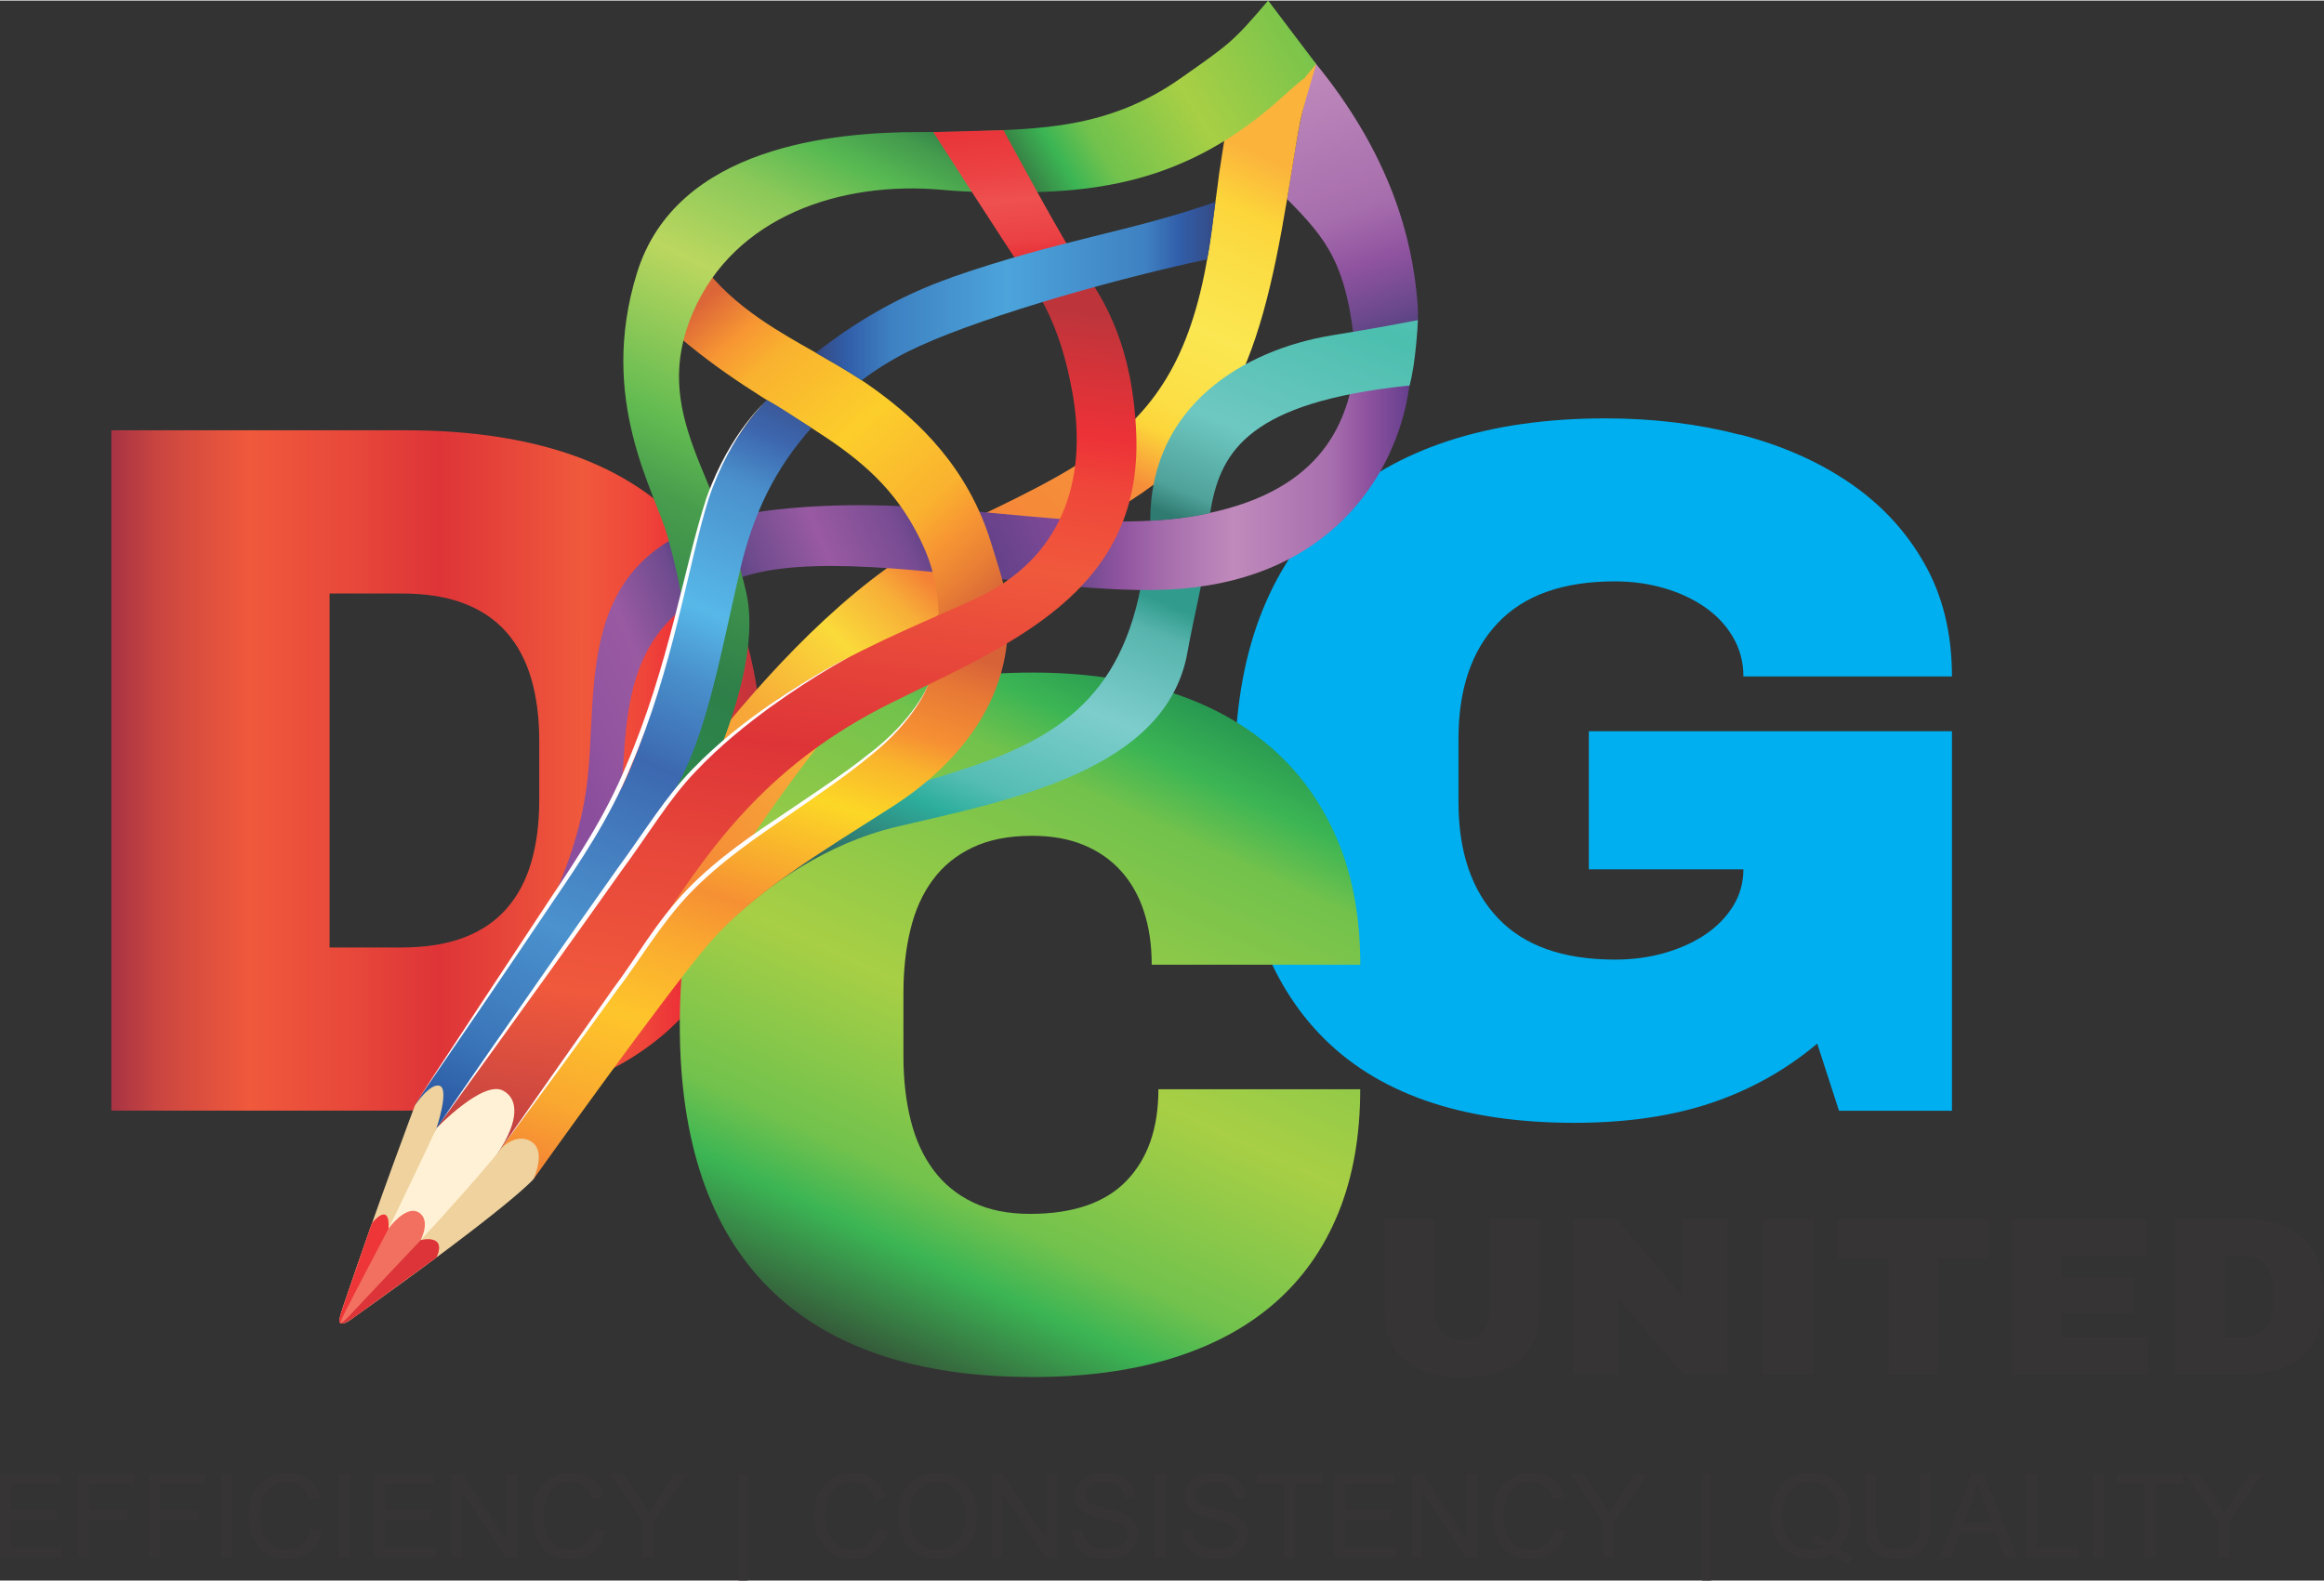 <?xml version="1.0" encoding="UTF-8"?>
<svg xmlns="http://www.w3.org/2000/svg" xmlns:xlink="http://www.w3.org/1999/xlink" xmlns:xodm="http://www.corel.com/coreldraw/odm/2003" xml:space="preserve" width="1.161in" height="0.79in" version="1.1" style="shape-rendering:geometricPrecision; text-rendering:geometricPrecision; image-rendering:optimizeQuality; fill-rule:evenodd; clip-rule:evenodd" viewBox="0 0 323.58 220.02">
 <rect x="0" y="0" width="323.58" height="220.02" fill="#333333" stroke="none"/>
 <defs>
  <style type="text/css">
   
    .fil23 {fill:#FEFEFE;fill-rule:nonzero}
    .fil24 {fill:#373435;fill-rule:nonzero}
    .fil18 {fill:#FFF1D5;fill-rule:nonzero}
    .fil20 {fill:#F27060;fill-rule:nonzero}
    .fil21 {fill:#EE3537;fill-rule:nonzero}
    .fil19 {fill:#EFD29D;fill-rule:nonzero}
    .fil22 {fill:#DC3438;fill-rule:nonzero}
    .fil0 {fill:#00AFEF;fill-rule:nonzero}
    .fil17 {fill:url(#id0)}
    .fil1 {fill:url(#id1)}
    .fil8 {fill:url(#id2)}
    .fil11 {fill:url(#id3)}
    .fil16 {fill:url(#id4)}
    .fil14 {fill:url(#id5)}
    .fil3 {fill:url(#id6)}
    .fil5 {fill:url(#id7)}
    .fil9 {fill:url(#id8)}
    .fil10 {fill:url(#id9)}
    .fil15 {fill:url(#id10)}
    .fil2 {fill:url(#id11)}
    .fil7 {fill:url(#id12)}
    .fil6 {fill:url(#id13)}
    .fil13 {fill:url(#id14)}
    .fil12 {fill:url(#id15)}
    .fil4 {fill:url(#id16)}
   
  </style>
  <linearGradient id="id0" gradientUnits="userSpaceOnUse" x1="113.6" y1="40.47" x2="169.24" y2="40.47">
   <stop offset="0" style="stop-opacity:1; stop-color:#364981"></stop>
   <stop offset="0.078" style="stop-opacity:1; stop-color:#315EA9"></stop>
   <stop offset="0.188" style="stop-opacity:1; stop-color:#3E81C2"></stop>
   <stop offset="0.478" style="stop-opacity:1; stop-color:#4CA4DB"></stop>
   <stop offset="0.824" style="stop-opacity:1; stop-color:#3F81C2"></stop>
   <stop offset="0.91" style="stop-opacity:1; stop-color:#315EA9"></stop>
   <stop offset="1" style="stop-opacity:1; stop-color:#354B86"></stop>
  </linearGradient>
  <linearGradient id="id1" gradientUnits="userSpaceOnUse" x1="15.5" y1="107.21" x2="106.21" y2="107.21">
   <stop offset="0" style="stop-opacity:1; stop-color:#A73344"></stop>
   <stop offset="0.075" style="stop-opacity:1; stop-color:#CB4640"></stop>
   <stop offset="0.212" style="stop-opacity:1; stop-color:#F0593C"></stop>
   <stop offset="0.376" style="stop-opacity:1; stop-color:#E7473A"></stop>
   <stop offset="0.502" style="stop-opacity:1; stop-color:#DE3438"></stop>
   <stop offset="0.722" style="stop-opacity:1; stop-color:#F0593C"></stop>
   <stop offset="0.816" style="stop-opacity:1; stop-color:#EF463A"></stop>
   <stop offset="0.871" style="stop-opacity:1; stop-color:#ED3237"></stop>
   <stop offset="0.937" style="stop-opacity:1; stop-color:#D53339"></stop>
   <stop offset="1" style="stop-opacity:1; stop-color:#BD353B"></stop>
  </linearGradient>
  <linearGradient id="id2" gradientUnits="userSpaceOnUse" x1="144.23" y1="65.2" x2="197" y2="65.2">
   <stop offset="0" style="stop-opacity:1; stop-color:#3D3B73"></stop>
   <stop offset="0.094" style="stop-opacity:1; stop-color:#664789"></stop>
   <stop offset="0.22" style="stop-opacity:1; stop-color:#8F539F"></stop>
   <stop offset="0.345" style="stop-opacity:1; stop-color:#A76EAD"></stop>
   <stop offset="0.522" style="stop-opacity:1; stop-color:#C08ABC"></stop>
   <stop offset="0.776" style="stop-opacity:1; stop-color:#A86FAE"></stop>
   <stop offset="0.871" style="stop-opacity:1; stop-color:#8F539F"></stop>
   <stop offset="1" style="stop-opacity:1; stop-color:#613D8C"></stop>
  </linearGradient>
  <linearGradient id="id3" gradientUnits="userSpaceOnUse" x1="90.33" y1="166.97" x2="117.74" y2="85.49">
   <stop offset="0" style="stop-opacity:1; stop-color:#F58934"></stop>
   <stop offset="0.098" style="stop-opacity:1; stop-color:#F9A730"></stop>
   <stop offset="0.271" style="stop-opacity:1; stop-color:#FEC52B"></stop>
   <stop offset="0.404" style="stop-opacity:1; stop-color:#FAAB2F"></stop>
   <stop offset="0.502" style="stop-opacity:1; stop-color:#F69033"></stop>
   <stop offset="0.702" style="stop-opacity:1; stop-color:#FCD726"></stop>
   <stop offset="0.796" style="stop-opacity:1; stop-color:#F9B42C"></stop>
   <stop offset="0.851" style="stop-opacity:1; stop-color:#F69033"></stop>
   <stop offset="0.941" style="stop-opacity:1; stop-color:#E77935"></stop>
   <stop offset="1" style="stop-opacity:1; stop-color:#D86238"></stop>
  </linearGradient>
  <linearGradient id="id4" gradientUnits="userSpaceOnUse" x1="64.84" y1="157.04" x2="110.61" y2="53.63">
   <stop offset="0" style="stop-opacity:1; stop-color:#2957A2"></stop>
   <stop offset="0.098" style="stop-opacity:1; stop-color:#3A74B8"></stop>
   <stop offset="0.271" style="stop-opacity:1; stop-color:#4B92CE"></stop>
   <stop offset="0.396" style="stop-opacity:1; stop-color:#447DBF"></stop>
   <stop offset="0.502" style="stop-opacity:1; stop-color:#3C68B0"></stop>
   <stop offset="0.62" style="stop-opacity:1; stop-color:#4990CC"></stop>
   <stop offset="0.702" style="stop-opacity:1; stop-color:#57B8E8"></stop>
   <stop offset="0.863" style="stop-opacity:1; stop-color:#4A90CC"></stop>
   <stop offset="0.929" style="stop-opacity:1; stop-color:#3D67AF"></stop>
   <stop offset="0.973" style="stop-opacity:1; stop-color:#3A5898"></stop>
   <stop offset="1" style="stop-opacity:1; stop-color:#364981"></stop>
  </linearGradient>
  <linearGradient id="id5" gradientUnits="userSpaceOnUse" xlink:href="#id1" x1="100.92" y1="168.88" x2="119.18" y2="39.07">
  </linearGradient>
  <linearGradient id="id6" gradientUnits="userSpaceOnUse" x1="194.46" y1="49.93" x2="167.4" y2="-27.62">
   <stop offset="0" style="stop-opacity:1; stop-color:#3D3B73"></stop>
   <stop offset="0.071" style="stop-opacity:1; stop-color:#664789"></stop>
   <stop offset="0.169" style="stop-opacity:1; stop-color:#8F539F"></stop>
   <stop offset="0.263" style="stop-opacity:1; stop-color:#A76EAD"></stop>
   <stop offset="0.522" style="stop-opacity:1; stop-color:#C08ABC"></stop>
   <stop offset="0.776" style="stop-opacity:1; stop-color:#A86FAE"></stop>
   <stop offset="0.871" style="stop-opacity:1; stop-color:#8F539F"></stop>
   <stop offset="1" style="stop-opacity:1; stop-color:#613D8C"></stop>
  </linearGradient>
  <linearGradient id="id7" gradientUnits="userSpaceOnUse" x1="87.53" y1="127.45" x2="150.05" y2="61.35">
   <stop offset="0" style="stop-opacity:1; stop-color:#F47A36"></stop>
   <stop offset="0.365" style="stop-opacity:1; stop-color:#F7AA38"></stop>
   <stop offset="0.529" style="stop-opacity:1; stop-color:#FADA3A"></stop>
   <stop offset="0.631" style="stop-opacity:1; stop-color:#F7AE38"></stop>
   <stop offset="0.69" style="stop-opacity:1; stop-color:#F48136"></stop>
   <stop offset="1" style="stop-opacity:1; stop-color:#F6903B"></stop>
  </linearGradient>
  <linearGradient id="id8" gradientUnits="userSpaceOnUse" x1="203.32" y1="-0.23" x2="172" y2="75.4">
   <stop offset="0" style="stop-opacity:1; stop-color:#6CC8C0"></stop>
   <stop offset="0.149" style="stop-opacity:1; stop-color:#6CC8C0"></stop>
   <stop offset="0.412" style="stop-opacity:1; stop-color:#5CC4B8"></stop>
   <stop offset="0.58" style="stop-opacity:1; stop-color:#4CBFAF"></stop>
   <stop offset="0.702" style="stop-opacity:1; stop-color:#5DC3B8"></stop>
   <stop offset="0.82" style="stop-opacity:1; stop-color:#6EC8C2"></stop>
   <stop offset="0.953" style="stop-opacity:1; stop-color:#4FA29A"></stop>
   <stop offset="1" style="stop-opacity:1; stop-color:#307B71"></stop>
  </linearGradient>
  <linearGradient id="id9" gradientUnits="userSpaceOnUse" x1="99" y1="39.98" x2="137.95" y2="83.75">
   <stop offset="0" style="stop-opacity:1; stop-color:#DC6638"></stop>
   <stop offset="0.012" style="stop-opacity:1; stop-color:#DC6638"></stop>
   <stop offset="0.129" style="stop-opacity:1; stop-color:#F79633"></stop>
   <stop offset="0.224" style="stop-opacity:1; stop-color:#F9B22F"></stop>
   <stop offset="0.478" style="stop-opacity:1; stop-color:#FCCE2B"></stop>
   <stop offset="0.725" style="stop-opacity:1; stop-color:#FAB22F"></stop>
   <stop offset="0.82" style="stop-opacity:1; stop-color:#F79633"></stop>
   <stop offset="0.918" style="stop-opacity:1; stop-color:#E87E35"></stop>
   <stop offset="1" style="stop-opacity:1; stop-color:#D86538"></stop>
  </linearGradient>
  <linearGradient id="id10" gradientUnits="userSpaceOnUse" x1="141.44" y1="37.96" x2="138.33" y2="8.95">
   <stop offset="0" style="stop-opacity:1; stop-color:#BB3438"></stop>
   <stop offset="0.078" style="stop-opacity:1; stop-color:#E83338"></stop>
   <stop offset="0.153" style="stop-opacity:1; stop-color:#EB4144"></stop>
   <stop offset="0.349" style="stop-opacity:1; stop-color:#EF5050"></stop>
   <stop offset="0.49" style="stop-opacity:1; stop-color:#EC4244"></stop>
   <stop offset="0.729" style="stop-opacity:1; stop-color:#E83338"></stop>
   <stop offset="1" style="stop-opacity:1; stop-color:#C23538"></stop>
  </linearGradient>
  <linearGradient id="id11" gradientUnits="userSpaceOnUse" x1="121.66" y1="188.52" x2="164.5" y2="96.65">
   <stop offset="0" style="stop-opacity:1; stop-color:#355A39"></stop>
   <stop offset="0.149" style="stop-opacity:1; stop-color:#3BB554"></stop>
   <stop offset="0.239" style="stop-opacity:1; stop-color:#71C24D"></stop>
   <stop offset="0.478" style="stop-opacity:1; stop-color:#A8CF45"></stop>
   <stop offset="0.824" style="stop-opacity:1; stop-color:#72C24C"></stop>
   <stop offset="0.91" style="stop-opacity:1; stop-color:#3BB554"></stop>
   <stop offset="1" style="stop-opacity:1; stop-color:#289851"></stop>
  </linearGradient>
  <linearGradient id="id12" gradientUnits="userSpaceOnUse" x1="156.8" y1="66.58" x2="177.95" y2="22.72">
   <stop offset="0" style="stop-opacity:1; stop-color:#F68D3A"></stop>
   <stop offset="0.161" style="stop-opacity:1; stop-color:#FCD53A"></stop>
   <stop offset="0.247" style="stop-opacity:1; stop-color:#FCDE45"></stop>
   <stop offset="0.478" style="stop-opacity:1; stop-color:#FBE751"></stop>
   <stop offset="0.686" style="stop-opacity:1; stop-color:#FBDE46"></stop>
   <stop offset="0.839" style="stop-opacity:1; stop-color:#FCD53A"></stop>
   <stop offset="0.918" style="stop-opacity:1; stop-color:#FCC43B"></stop>
   <stop offset="1" style="stop-opacity:1; stop-color:#FBB33C"></stop>
  </linearGradient>
  <linearGradient id="id13" gradientUnits="userSpaceOnUse" x1="80.62" y1="108.16" x2="152.62" y2="77.25">
   <stop offset="0" style="stop-opacity:1; stop-color:#8B4E9D"></stop>
   <stop offset="0.067" style="stop-opacity:1; stop-color:#92549F"></stop>
   <stop offset="0.18" style="stop-opacity:1; stop-color:#995AA2"></stop>
   <stop offset="0.294" style="stop-opacity:1; stop-color:#6E4B8E"></stop>
   <stop offset="0.349" style="stop-opacity:1; stop-color:#433C79"></stop>
   <stop offset="0.435" style="stop-opacity:1; stop-color:#6E4B8D"></stop>
   <stop offset="0.561" style="stop-opacity:1; stop-color:#995AA2"></stop>
   <stop offset="0.694" style="stop-opacity:1; stop-color:#784C92"></stop>
   <stop offset="0.761" style="stop-opacity:1; stop-color:#563D82"></stop>
   <stop offset="1" style="stop-opacity:1; stop-color:#884C9C"></stop>
  </linearGradient>
  <linearGradient id="id14" gradientUnits="userSpaceOnUse" x1="77.54" y1="111.13" x2="124.07" y2="13.6">
   <stop offset="0" style="stop-opacity:1; stop-color:#2A8F4E"></stop>
   <stop offset="0.078" style="stop-opacity:1; stop-color:#2C874C"></stop>
   <stop offset="0.22" style="stop-opacity:1; stop-color:#2E7F49"></stop>
   <stop offset="0.412" style="stop-opacity:1; stop-color:#489D4D"></stop>
   <stop offset="0.502" style="stop-opacity:1; stop-color:#62BB51"></stop>
   <stop offset="0.702" style="stop-opacity:1; stop-color:#BBD75F"></stop>
   <stop offset="0.827" style="stop-opacity:1; stop-color:#89C859"></stop>
   <stop offset="0.902" style="stop-opacity:1; stop-color:#57B952"></stop>
   <stop offset="0.961" style="stop-opacity:1; stop-color:#439A4D"></stop>
   <stop offset="1" style="stop-opacity:1; stop-color:#2E7B48"></stop>
  </linearGradient>
  <linearGradient id="id15" gradientUnits="userSpaceOnUse" xlink:href="#id11" x1="139.76" y1="26.48" x2="191.29" y2="-4.29">
  </linearGradient>
  <linearGradient id="id16" gradientUnits="userSpaceOnUse" x1="121.77" y1="122.62" x2="141.09" y2="75.27">
   <stop offset="0" style="stop-opacity:1; stop-color:#31665F"></stop>
   <stop offset="0.251" style="stop-opacity:1; stop-color:#2DAE9D"></stop>
   <stop offset="0.357" style="stop-opacity:1; stop-color:#55BDB4"></stop>
   <stop offset="0.651" style="stop-opacity:1; stop-color:#7DCDCC"></stop>
   <stop offset="0.914" style="stop-opacity:1; stop-color:#57B4AD"></stop>
   <stop offset="1" style="stop-opacity:1; stop-color:#319B8D"></stop>
  </linearGradient>
 </defs>
 <g id="Layer_x0020_1">
  <path class="fil0" d="M242.3 60.44c5.85,1.52 10.96,3.79 15.33,6.79 4.37,3 7.82,6.74 10.35,11.23 2.53,4.48 3.8,9.7 3.8,15.66l-29.04 0c0,-2.02 -0.49,-3.84 -1.45,-5.48 -0.96,-1.63 -2.26,-3.03 -3.9,-4.16 -1.64,-1.14 -3.53,-2.03 -5.68,-2.65 -2.15,-0.63 -4.44,-0.95 -6.86,-0.95 -7.22,0 -12.65,1.93 -16.3,5.79 -3.66,3.85 -5.48,9.23 -5.48,16.14l0 8.81c0,6.9 1.83,12.29 5.48,16.14 3.65,3.86 9.08,5.79 16.3,5.79 2.42,0 4.71,-0.3 6.86,-0.91 2.15,-0.61 4.04,-1.46 5.68,-2.55 1.63,-1.1 2.94,-2.42 3.9,-3.97 0.96,-1.55 1.45,-3.26 1.45,-5.14l-21.52 0 0 -19.23 50.56 0 0 52.85 -15.73 0 -3.03 -9.35c-4.31,3.63 -9.2,6.38 -14.69,8.24 -5.5,1.86 -11.87,2.79 -19.13,2.79 -15.78,0 -27.6,-4.12 -35.47,-12.37 -7.87,-8.25 -11.8,-20.48 -11.8,-36.71 0,-8.07 1.16,-15.17 3.46,-21.28 2.31,-6.12 5.67,-11.23 10.09,-15.33 4.41,-4.1 9.82,-7.19 16.2,-9.28 6.39,-2.09 13.68,-3.13 21.89,-3.13 6.63,0 12.88,0.77 18.73,2.29z"></path>
  <path class="fil1" d="M15.5 154.58l41.02 0c8.07,0 15.2,-0.95 21.38,-2.86 6.18,-1.9 11.37,-4.81 15.56,-8.7 4.19,-3.9 7.36,-8.82 9.51,-14.76 2.15,-5.94 3.23,-12.97 3.23,-21.08 0,-8.07 -1.08,-15.07 -3.23,-21.01 -2.15,-5.94 -5.32,-10.86 -9.51,-14.76 -4.19,-3.9 -9.38,-6.8 -15.56,-8.71 -6.19,-1.9 -13.31,-2.86 -21.38,-2.86l-41.02 0 0 94.74zm30.39 -72.01l10.09 0c3.32,0 6.19,0.46 8.61,1.38 2.42,0.92 4.4,2.27 5.95,4.04 1.55,1.77 2.69,3.92 3.43,6.45 0.74,2.53 1.11,5.41 1.11,8.64l0 8.26c0,3.24 -0.37,6.11 -1.11,8.65 -0.74,2.53 -1.88,4.69 -3.43,6.45 -1.54,1.77 -3.53,3.12 -5.95,4.04 -2.42,0.91 -5.29,1.38 -8.61,1.38l-10.09 0 0 -49.29z"></path>
  <path class="fil2" d="M107.09 105.95c-8.29,8.25 -12.44,20.47 -12.44,36.65 0,16.22 4.15,28.46 12.44,36.71 8.3,8.25 20.53,12.37 36.71,12.37 7.21,0 13.65,-0.86 19.3,-2.59 5.65,-1.73 10.42,-4.28 14.32,-7.66 3.9,-3.39 6.87,-7.58 8.91,-12.57 2.04,-5 3.06,-10.74 3.06,-17.25l-28.1 0c0,5.42 -1.48,9.67 -4.44,12.74 -2.96,3.07 -7.44,4.61 -13.44,4.61 -3.09,0 -5.75,-0.54 -7.97,-1.62 -2.22,-1.07 -4.05,-2.57 -5.48,-4.5 -1.43,-1.93 -2.49,-4.23 -3.16,-6.93 -0.67,-2.69 -1.01,-5.65 -1.01,-8.87l0 -8.81c0,-3.23 0.32,-6.19 0.98,-8.88 0.65,-2.69 1.69,-5 3.13,-6.93 1.43,-1.93 3.28,-3.43 5.55,-4.5 2.26,-1.07 5.01,-1.61 8.24,-1.61 2.73,0 5.13,0.43 7.19,1.28 2.06,0.85 3.8,2.06 5.21,3.63 1.41,1.57 2.48,3.45 3.19,5.65 0.72,2.19 1.08,4.66 1.08,7.39l29.04 0c0,-6.63 -1.08,-12.49 -3.26,-17.55 -2.17,-5.07 -5.25,-9.31 -9.21,-12.74 -3.97,-3.43 -8.75,-6.02 -14.35,-7.77 -5.61,-1.74 -11.86,-2.62 -18.76,-2.62 -16.18,0 -28.42,4.12 -36.71,12.37z"></path>
  <path class="fil3" d="M180.85 17.83c-0.47,2.41 -1.64,9.82 -1.64,9.82 5.51,5.56 8.31,9.01 9.45,20.83 2.76,0.37 5.46,0.66 8.19,1.04 0.62,-3.88 0.66,-5.67 0.49,-7.71 -0.71,-8.58 -3.65,-20.33 -14.39,-33.35 0,0 -1.63,6.98 -2.1,9.37z"></path>
  <path class="fil4" d="M159.57 76.57c-1.93,19.31 -11.26,25.75 -24.78,30.25 -13.52,4.51 -33.48,8.69 -46.67,22.21l4.51 9.33c0,0 12.47,-18.65 32.27,-23.32 15.5,-3.66 37.5,-7.74 40.43,-24.26 0.89,-5.06 2.39,-10.64 2.64,-14.28 -2.77,-0.03 -5.54,-0.06 -8.35,-0.26 -0.01,0.11 -0.03,0.21 -0.04,0.33z"></path>
  <path class="fil5" d="M132.42 73.67c-24.34,11.58 -46.88,48.92 -46.88,48.92l5.6 6.77 5.34 0.15c0,0 23.12,-40.59 45.71,-51.98 3.12,-1.58 6.08,-2.87 8.71,-4.31 1.56,-3.53 2.5,-7.3 2.77,-11.12 -5.47,4.12 -12.48,7.39 -21.25,11.56z"></path>
  <path class="fil6" d="M106.47 71.09c-27.76,3.56 -22.82,24.24 -24.82,38.59 -1.98,14.2 -10.58,25.78 -10.58,25.78l8.37 0.96c5.15,-11.59 6.76,-19.95 7.4,-30.9 0.64,-10.95 2.57,-20.28 16.09,-25.11 9.41,-3.36 26.13,-0.89 41.3,0.67 2.26,-2.62 3.96,-5.72 5.74,-8.74 -9.38,-0.55 -19.31,-2.07 -30.33,-2.07 -4.22,0 -8.59,0.22 -13.16,0.81z"></path>
  <path class="fil7" d="M170.46 19.46c-1.54,10.09 0.2,-1.77 -1.88,13.33 -2.11,15.33 -6.85,23.24 -14.91,29.31 -0.27,3.82 -1.21,7.59 -2.77,11.12 19.72,-9.53 24.36,-21.91 28.31,-45.58 2.17,-13.04 1.41,-9.72 4.05,-18.81l-12.8 10.62z"></path>
  <path class="fil8" d="M188.79 49.64c-0.73,7.93 -3.78,17.73 -19.24,21.45 -6.39,1.55 -12.85,1.65 -19.59,1.26 -1.78,3.03 -3.48,6.13 -5.74,8.74 6.62,0.68 12.95,1.17 18.25,0.94 21.57,-0.96 30.57,-14.48 33.15,-25.1 0.53,-2.17 0.88,-5.14 1.38,-8.45 -2.75,0.37 -5.48,0.79 -8.21,1.16z"></path>
  <path class="fil9" d="M185.32 46.64c-11.98,2 -25.17,9.65 -25.17,25.8 2.63,-0.16 5.61,-0.41 8.34,-1.1 1.31,-8.04 4.78,-14.88 25.36,-17.46 2.31,-0.29 2.4,-0.25 2.4,-0.25 0.92,-3.27 1.17,-9.13 1.17,-9.13 -4.68,0.88 -4.57,0.89 -12.09,2.14z"></path>
  <path class="fil10" d="M91.47 43.5c1.22,1.54 2.67,3.03 4.38,4.42 14.17,11.59 26.39,13.69 32.83,28.32 2.11,4.8 2.14,9.14 1.97,12.68 3.27,-1.57 6.52,-3.25 9.5,-5.27 -0.31,-2.56 -1.25,-5.16 -2.13,-8.05 -3.22,-10.62 -10.22,-17.07 -15.98,-21.29 -3.6,-2.64 -7.19,-4.53 -10.42,-6.39 -4.52,-2.61 -11.88,-6.89 -15.35,-13.63 -2.09,2.7 -3.65,5.86 -4.8,9.2z"></path>
  <path class="fil11" d="M130.64 88.93c-0.43,8.69 -5.84,13.93 -16.13,20.79 -14.02,9.34 -21.89,17.38 -25.43,22.21 -3.54,4.83 -19.63,28.32 -19.63,28.32l4.83 3.87c0,0 18.35,-25.75 24.46,-32.83 6.12,-7.09 15.43,-12.6 25.43,-18.99 9.65,-6.16 17.5,-15.89 15.97,-28.64 -2.97,2.03 -6.23,3.71 -9.5,5.27z"></path>
  <path class="fil12" d="M164.43 10.79c-10.22,7.21 -20.12,7.05 -29.08,7.41 0.66,2.91 1.09,5.86 2.19,8.48 14.53,0.33 27.53,-0.96 41.24,-13.46 4.69,-4.27 1.18,-0.51 4.48,-4.38l-6.69 -8.84c-5.03,5.92 -5.49,6.1 -12.14,10.79z"></path>
  <path class="fil13" d="M128.03 18.31c-11.91,0 -33.88,1.95 -39.35,19.65 -5.47,17.7 2.49,30.29 4.27,36.68 3.86,13.84 4.51,24.79 -7.08,39.91l6.11 6.44c0,0 15.13,-24.47 11.91,-38.63 -3.65,-16.07 -13.51,-24.78 -7.4,-38.95 5.78,-13.38 20.6,-18.34 34.76,-17.05 2.04,0.19 4.14,0.3 6.29,0.32 -1.09,-2.62 -1.53,-5.57 -2.19,-8.48 -2.39,0.1 -4.81,0.11 -7.32,0.11z"></path>
  <path class="fil14" d="M143.55 39.27c3.08,4.61 4.7,9.53 5.73,15.12 2.33,12.7 -1.61,23.47 -13.52,28.94 -11.91,5.47 -30.84,12.23 -43.1,28.64 -5,6.7 -12.63,13.66 -17.63,20.91 -7.25,10.51 -11.4,20.73 -14.26,24.16l8.69 3.22c0,0 17.29,-23.69 22.77,-32.13 7.14,-11 15.31,-22.08 31.62,-30.21 16.31,-8.13 35.16,-15.26 34.36,-37.43 -0.45,-12.22 -4.36,-18.72 -7.42,-22.99 -2.41,0.62 -4.82,1.21 -7.24,1.77z"></path>
  <path class="fil15" d="M129.94 18.31c0,0 9.38,14.62 13.61,20.96 2.42,-0.55 4.83,-1.15 7.24,-1.77 -2.49,-3.46 -11.07,-19.46 -11.07,-19.46l-9.78 0.27z"></path>
  <path class="fil16" d="M97.32 73.28c-3.72,15.2 -7.02,30.01 -11.85,38.38 -4.83,8.37 -18.02,27.15 -27.68,42.15l2.98 3.22c0,0 17.94,-25.09 31.89,-45.06 5.46,-7.82 7.33,-19.56 10.41,-32.79 1.8,-7.7 4.84,-13.99 9.9,-19.67 -2.45,-1.54 -3.8,-2.59 -6.22,-3.89 -4.78,5.33 -7.78,10.95 -9.42,17.67z"></path>
  <path class="fil17" d="M132.42 38.59c-7.49,2.61 -13.66,6.42 -18.83,10.46 2.47,1.45 4.05,2.3 6.38,3.83 2.02,-1.52 4.18,-2.87 6.44,-4 8.34,-4.17 26.65,-9.62 41.66,-12.85 0.61,-3.03 0.84,-5.64 1.16,-7.99 -12.04,4.23 -21.53,5.21 -36.82,10.53z"></path>
  <path class="fil18" d="M54.53 167.06l6.24 -10.03c0,0 6.49,-6.76 9.28,-5.23 2.79,1.53 1.39,5.5 -0.59,8.45l-7.24 12.15 -14.86 11.58 7.17 -16.91z"></path>
  <path class="fil19" d="M47.36 183.98c3.54,-5.78 13.41,-26.94 13.41,-26.94 0,0 1.81,-5.39 0.48,-5.9 -1.33,-0.51 -3.46,2.68 -3.46,2.68 0,0 -4.83,12.72 -10.06,28.17 -0.33,0.97 -0.49,1.67 -0.37,2z"></path>
  <path class="fil19" d="M74.28 164.12c0,0 1.66,-3.54 0,-4.99 -1.66,-1.45 -3.92,-0.18 -4.83,1.13 -0.91,1.31 -12.93,15.23 -22.1,23.73 0,0 0.16,0.64 1.45,-0.28 22.81,-16.21 25.48,-19.59 25.48,-19.59z"></path>
  <path class="fil20" d="M51.79 170.27c0,0 2.48,-3.17 2.31,0.73 0,0 2.32,-3.22 4.09,-2.3 1.27,0.66 1.17,2.28 0.38,3.92 0,0 3.7,-0.94 2.19,2.41 0,0 -9.09,6.62 -11.04,8.02 -1.94,1.4 -2.96,1.88 -2.23,-0.32 0.73,-2.21 4.29,-12.45 4.29,-12.45z"></path>
  <path class="fil21" d="M48.24 182.22c0.49,-0.98 5.86,-11.22 5.86,-11.22 0.17,-3.9 -2.31,-0.73 -2.31,-0.73 0,0 -3.56,10.24 -4.29,12.45 -0.29,0.89 -0.3,1.33 -0.09,1.46 0,0 -0.05,-0.21 0.83,-1.97z"></path>
  <path class="fil22" d="M49.73 183.05c1.94,-1.4 11.04,-8.02 11.04,-8.02 1.5,-3.35 -2.19,-2.41 -2.19,-2.41 0,0 -8.65,9.14 -9.64,10.21 -1.29,1.4 -1.52,1.35 -1.52,1.35 0.33,0.2 1.15,-0.3 2.32,-1.14z"></path>
  <path class="fil23" d="M60.77 157.03c0,0 11.16,-16.33 25.26,-36.24 3.61,-4.9 6.64,-9.92 10.37,-13.74 3.69,-3.82 7.51,-6.73 10.79,-9.01 6.61,-4.54 11.12,-6.63 11.1,-6.64 0.02,0.02 -4.43,2.25 -10.92,6.91 -3.22,2.35 -6.98,5.3 -10.59,9.12 -3.63,3.8 -6.62,8.84 -10.24,13.74 -14.1,19.92 -25.79,35.87 -25.79,35.87z"></path>
  <path class="fil23" d="M106.74 55.62c0.16,0.01 -4.87,4.28 -8.08,13.77 -2.94,9.47 -4.83,23.31 -10.88,37.39 -2.9,7.09 -7.02,13.16 -10.72,18.59 -3.68,5.47 -7.01,10.38 -9.82,14.5 -5.62,8.24 -9.13,13.31 -9.13,13.31 0,0 3.38,-5.16 8.86,-13.49 2.74,-4.16 6.01,-9.12 9.64,-14.62 3.66,-5.48 7.69,-11.51 10.58,-18.54 6.01,-13.99 8.05,-27.75 11.16,-37.24 3.4,-9.53 8.56,-13.65 8.39,-13.67z"></path>
  <path class="fil23" d="M129.24 95.25c0.08,-0.05 -1.73,4.95 -8.16,10 -3.1,2.59 -7.06,5.28 -11.43,8.31 -4.37,3.01 -9.24,6.29 -13.5,10.66 -4.22,4.39 -7.13,9.55 -10.37,13.75 -3.11,4.31 -5.93,8.18 -8.31,11.42 -4.76,6.48 -7.74,10.46 -7.73,10.46 -0,-0 2.85,-4.08 7.47,-10.66 2.32,-3.29 5.07,-7.2 8.13,-11.55 3.2,-4.23 6.04,-9.4 10.36,-13.88 4.32,-4.44 9.25,-7.71 13.65,-10.66 4.4,-2.98 8.4,-5.61 11.53,-8.12 6.49,-4.89 8.43,-9.78 8.36,-9.75z"></path>
  <path class="fil24" d="M214.33 182.59c0,1.49 -0.24,2.8 -0.72,3.94 -0.48,1.13 -1.18,2.08 -2.1,2.84 -0.92,0.76 -2.05,1.34 -3.38,1.73 -1.33,0.39 -2.85,0.58 -4.54,0.58 -1.7,0 -3.22,-0.19 -4.56,-0.58 -1.34,-0.39 -2.47,-0.97 -3.39,-1.73 -0.92,-0.76 -1.62,-1.71 -2.11,-2.84 -0.49,-1.13 -0.73,-2.45 -0.73,-3.94l0 -12.93 6.94 0 0 12.84c0,0.59 0.08,1.12 0.24,1.61 0.16,0.48 0.4,0.91 0.72,1.26 0.32,0.35 0.72,0.63 1.19,0.83 0.47,0.2 1.03,0.3 1.66,0.3 0.64,0 1.2,-0.1 1.68,-0.3 0.48,-0.2 0.88,-0.47 1.2,-0.83 0.33,-0.35 0.56,-0.77 0.72,-1.26 0.16,-0.49 0.24,-1.02 0.24,-1.61l0 -12.84 6.94 0 0 12.93z"></path>
  <polygon class="fil24" points="240.52,191.3 234.46,191.3 225.36,180.79 225.36,191.3 218.99,191.3 218.99,169.66 225.06,169.66 234.15,180.32 234.15,169.66 240.52,169.66 "></polygon>
  <polygon class="fil24" points="252.45,191.3 245.5,191.3 245.5,169.66 252.45,169.66 "></polygon>
  <polygon class="fil24" points="276.95,175.19 269.89,175.19 269.89,191.3 262.93,191.3 262.93,175.19 255.82,175.19 255.82,169.66 276.95,169.66 "></polygon>
  <polygon class="fil24" points="280.15,191.3 280.15,169.66 298.85,169.66 298.85,174.85 287.09,174.85 287.09,177.83 297.16,177.83 297.16,182.81 287.09,182.81 287.09,186.11 299.07,186.11 299.07,191.3 "></polygon>
  <path class="fil24" d="M309.8 174.85l0 11.26 2.31 0c0.75,0 1.41,-0.11 1.96,-0.32 0.55,-0.21 1.01,-0.51 1.36,-0.92 0.35,-0.4 0.62,-0.9 0.79,-1.48 0.17,-0.58 0.25,-1.23 0.25,-1.97l0 -1.89c0,-0.73 -0.08,-1.39 -0.25,-1.97 -0.17,-0.58 -0.43,-1.07 -0.79,-1.48 -0.35,-0.4 -0.81,-0.71 -1.36,-0.92 -0.55,-0.21 -1.21,-0.31 -1.96,-0.31l-2.31 0zm2.43 -5.19c1.84,0 3.47,0.22 4.88,0.66 1.41,0.43 2.6,1.1 3.55,1.98 0.96,0.89 1.68,2.02 2.18,3.37 0.49,1.36 0.74,2.96 0.74,4.8 0,1.85 -0.25,3.45 -0.74,4.81 -0.49,1.36 -1.22,2.48 -2.18,3.37 -0.96,0.89 -2.14,1.55 -3.55,1.99 -1.41,0.43 -3.04,0.65 -4.88,0.65l-9.37 0 0 -21.64 9.37 0z"></path>
  <polygon class="fil24" points="8.65,216.8 -0,216.8 -0,205.22 8.39,205.22 8.39,206.59 1.53,206.59 1.53,210.13 7.94,210.13 7.94,211.51 1.53,211.51 1.53,215.43 8.65,215.43 "></polygon>
  <polygon class="fil24" points="18.63,206.59 12.34,206.59 12.34,210.18 17.79,210.18 17.79,211.55 12.34,211.55 12.34,216.8 10.81,216.8 10.81,205.22 18.63,205.22 "></polygon>
  <polygon class="fil24" points="28.51,206.59 22.23,206.59 22.23,210.18 27.67,210.18 27.67,211.55 22.23,211.55 22.23,216.8 20.7,216.8 20.7,205.22 28.51,205.22 "></polygon>
  <polygon class="fil24" points="32.32,216.8 30.78,216.8 30.78,205.22 32.32,205.22 "></polygon>
  <polygon class="fil24" points="48.77,216.8 47.22,216.8 47.22,205.22 48.77,205.22 "></polygon>
  <path class="fil24" d="M44.84 213.13c-0.34,1.3 -0.92,2.27 -1.76,2.91 -0.84,0.64 -1.85,0.96 -3.02,0.96 -1.9,0 -3.28,-0.59 -4.15,-1.78 -0.86,-1.19 -1.3,-2.62 -1.3,-4.29 0,-1.85 0.51,-3.29 1.53,-4.35 1.02,-1.05 2.33,-1.56 3.93,-1.56 1.13,0 2.09,0.28 2.89,0.86 0.8,0.57 1.36,1.41 1.68,2.52l-1.5 0.36c-0.25,-0.81 -0.64,-1.41 -1.15,-1.82 -0.52,-0.4 -1.16,-0.61 -1.94,-0.61 -1.26,0 -2.22,0.42 -2.88,1.24 -0.65,0.83 -0.98,1.94 -0.98,3.34 0,1.61 0.35,2.81 1.03,3.59 0.69,0.78 1.58,1.18 2.69,1.18 0.91,0 1.64,-0.25 2.21,-0.74 0.56,-0.49 0.96,-1.23 1.19,-2.21l1.52 0.39z"></path>
  <polygon class="fil24" points="60.7,216.8 52.04,216.8 52.04,205.22 60.43,205.22 60.43,206.59 53.58,206.59 53.58,210.13 59.99,210.13 59.99,211.51 53.58,211.51 53.58,215.43 60.7,215.43 "></polygon>
  <polygon class="fil24" points="71.95,216.8 70.38,216.8 64.32,207.71 64.29,207.71 64.29,216.8 62.84,216.8 62.84,205.22 64.4,205.22 70.46,214.31 70.49,214.31 70.49,205.22 71.95,205.22 "></polygon>
  <path class="fil24" d="M84.3 213.13c-0.34,1.3 -0.93,2.27 -1.76,2.91 -0.84,0.64 -1.85,0.96 -3.03,0.96 -1.9,0 -3.28,-0.59 -4.14,-1.78 -0.86,-1.19 -1.3,-2.62 -1.3,-4.29 0,-1.85 0.51,-3.29 1.53,-4.35 1.02,-1.05 2.33,-1.56 3.93,-1.56 1.13,0 2.09,0.28 2.89,0.86 0.8,0.57 1.36,1.41 1.68,2.52l-1.5 0.36c-0.25,-0.81 -0.64,-1.41 -1.15,-1.82 -0.52,-0.4 -1.16,-0.61 -1.94,-0.61 -1.27,0 -2.22,0.42 -2.88,1.24 -0.65,0.83 -0.98,1.94 -0.98,3.34 0,1.61 0.34,2.81 1.03,3.59 0.69,0.78 1.59,1.18 2.69,1.18 0.91,0 1.64,-0.25 2.21,-0.74 0.57,-0.49 0.96,-1.23 1.19,-2.21l1.53 0.39z"></path>
  <path class="fil24" d="M95.64 205.22l-4.62 6.68 0 4.91 -1.54 0 0 -4.91 -4.47 -6.68 1.86 0 2.55 3.9c0.26,0.39 0.56,0.91 0.92,1.55 0.22,-0.43 1.39,-2.25 3.51,-5.45l1.78 0z"></path>
  <polygon class="fil24" points="104.09,220.02 102.86,220.02 102.86,205.22 104.09,205.22 "></polygon>
  <path class="fil24" d="M123.59 213.13c-0.34,1.3 -0.93,2.27 -1.77,2.91 -0.84,0.64 -1.85,0.96 -3.03,0.96 -1.9,0 -3.28,-0.59 -4.14,-1.78 -0.86,-1.19 -1.3,-2.62 -1.3,-4.29 0,-1.85 0.51,-3.29 1.53,-4.35 1.02,-1.05 2.33,-1.56 3.93,-1.56 1.13,0 2.09,0.28 2.89,0.86 0.8,0.57 1.36,1.41 1.68,2.52l-1.5 0.36c-0.25,-0.81 -0.64,-1.41 -1.16,-1.82 -0.52,-0.4 -1.16,-0.61 -1.94,-0.61 -1.26,0 -2.22,0.42 -2.87,1.24 -0.65,0.83 -0.98,1.94 -0.98,3.34 0,1.61 0.34,2.81 1.03,3.59 0.68,0.78 1.58,1.18 2.69,1.18 0.91,0 1.64,-0.25 2.21,-0.74 0.56,-0.49 0.96,-1.23 1.19,-2.21l1.53 0.39z"></path>
  <path class="fil24" d="M130.52 215.69c1.17,0 2.13,-0.42 2.86,-1.23 0.73,-0.82 1.1,-1.97 1.1,-3.43 0,-1.51 -0.37,-2.67 -1.12,-3.48 -0.75,-0.81 -1.68,-1.22 -2.81,-1.22 -1.16,0 -2.11,0.4 -2.86,1.2 -0.75,0.8 -1.12,2.01 -1.12,3.66 0,1.34 0.36,2.43 1.1,3.26 0.73,0.83 1.68,1.25 2.85,1.25zm0.02 -10.67c1.62,0 2.95,0.55 3.98,1.65 1.03,1.1 1.55,2.55 1.55,4.36 0,1.8 -0.52,3.24 -1.55,4.34 -1.04,1.09 -2.37,1.64 -3.98,1.64 -1.67,0 -3.02,-0.57 -4.03,-1.7 -1.02,-1.13 -1.53,-2.51 -1.53,-4.15 0,-1.9 0.52,-3.4 1.54,-4.49 1.03,-1.09 2.37,-1.64 4.01,-1.64z"></path>
  <polygon class="fil24" points="147.2,216.8 145.63,216.8 139.58,207.71 139.54,207.71 139.54,216.8 138.09,216.8 138.09,205.22 139.66,205.22 145.71,214.31 145.74,214.31 145.74,205.22 147.2,205.22 "></polygon>
  <path class="fil24" d="M156.63 208.61c-0.07,-0.74 -0.33,-1.29 -0.8,-1.66 -0.47,-0.37 -1.14,-0.56 -2.01,-0.56 -0.79,0 -1.44,0.15 -1.93,0.45 -0.49,0.29 -0.74,0.72 -0.74,1.29 0,0.5 0.19,0.87 0.57,1.12 0.38,0.25 1.11,0.48 2.19,0.72 0.96,0.21 1.74,0.43 2.35,0.65 0.61,0.22 1.12,0.56 1.56,1.03 0.43,0.47 0.65,1.09 0.65,1.88 0,0.99 -0.4,1.82 -1.19,2.48 -0.79,0.66 -1.83,0.99 -3.1,0.99 -1.63,0 -2.85,-0.37 -3.66,-1.09 -0.81,-0.73 -1.24,-1.67 -1.29,-2.83l1.46 -0.13c0.07,0.92 0.43,1.61 1.07,2.03 0.65,0.42 1.43,0.64 2.35,0.64 0.86,0 1.55,-0.18 2.08,-0.53 0.53,-0.35 0.8,-0.83 0.8,-1.44 0,-0.63 -0.28,-1.09 -0.83,-1.38 -0.56,-0.29 -1.48,-0.57 -2.79,-0.86 -1.3,-0.28 -2.24,-0.68 -2.82,-1.19 -0.58,-0.51 -0.86,-1.17 -0.86,-1.99 0,-0.93 0.36,-1.7 1.09,-2.3 0.73,-0.6 1.72,-0.9 2.97,-0.9 1.28,0 2.32,0.3 3.1,0.9 0.78,0.6 1.2,1.46 1.24,2.58l-1.47 0.11z"></path>
  <polygon class="fil24" points="162.32,216.8 160.78,216.8 160.78,205.22 162.32,205.22 "></polygon>
  <path class="fil24" d="M171.92 208.61c-0.06,-0.74 -0.33,-1.29 -0.8,-1.66 -0.47,-0.37 -1.14,-0.56 -2.01,-0.56 -0.79,0 -1.44,0.15 -1.93,0.45 -0.5,0.29 -0.75,0.72 -0.75,1.29 0,0.5 0.19,0.87 0.58,1.12 0.38,0.25 1.11,0.48 2.19,0.72 0.96,0.21 1.74,0.43 2.35,0.65 0.6,0.22 1.13,0.56 1.56,1.03 0.43,0.47 0.65,1.09 0.65,1.88 0,0.99 -0.4,1.82 -1.19,2.48 -0.79,0.66 -1.83,0.99 -3.1,0.99 -1.63,0 -2.85,-0.37 -3.66,-1.09 -0.81,-0.73 -1.24,-1.67 -1.29,-2.83l1.46 -0.13c0.07,0.92 0.43,1.61 1.07,2.03 0.64,0.42 1.43,0.64 2.35,0.64 0.86,0 1.55,-0.18 2.08,-0.53 0.53,-0.35 0.79,-0.83 0.79,-1.44 0,-0.63 -0.28,-1.09 -0.83,-1.38 -0.55,-0.29 -1.48,-0.57 -2.79,-0.86 -1.3,-0.28 -2.24,-0.68 -2.82,-1.19 -0.58,-0.51 -0.86,-1.17 -0.86,-1.99 0,-0.93 0.36,-1.7 1.09,-2.3 0.73,-0.6 1.72,-0.9 2.97,-0.9 1.29,0 2.32,0.3 3.1,0.9 0.78,0.6 1.2,1.46 1.24,2.58l-1.47 0.11z"></path>
  <polygon class="fil24" points="184.12,206.59 180.28,206.59 180.28,216.8 178.74,216.8 178.74,206.59 174.94,206.59 174.94,205.22 184.12,205.22 "></polygon>
  <polygon class="fil24" points="194.41,216.8 185.75,216.8 185.75,205.22 194.14,205.22 194.14,206.59 187.28,206.59 187.28,210.13 193.7,210.13 193.7,211.51 187.28,211.51 187.28,215.43 194.41,215.43 "></polygon>
  <polygon class="fil24" points="205.66,216.8 204.09,216.8 198.03,207.71 198,207.71 198,216.8 196.55,216.8 196.55,205.22 198.11,205.22 204.17,214.31 204.2,214.31 204.2,205.22 205.66,205.22 "></polygon>
  <path class="fil24" d="M218.01 213.13c-0.34,1.3 -0.92,2.27 -1.77,2.91 -0.84,0.64 -1.85,0.96 -3.02,0.96 -1.9,0 -3.28,-0.59 -4.15,-1.78 -0.87,-1.19 -1.3,-2.62 -1.3,-4.29 0,-1.85 0.51,-3.29 1.53,-4.35 1.02,-1.05 2.33,-1.56 3.93,-1.56 1.13,0 2.09,0.28 2.89,0.86 0.8,0.57 1.36,1.41 1.68,2.52l-1.5 0.36c-0.25,-0.81 -0.64,-1.41 -1.15,-1.82 -0.52,-0.4 -1.16,-0.61 -1.94,-0.61 -1.26,0 -2.23,0.42 -2.88,1.24 -0.65,0.83 -0.98,1.94 -0.98,3.34 0,1.61 0.35,2.81 1.03,3.59 0.69,0.78 1.58,1.18 2.69,1.18 0.91,0 1.64,-0.25 2.21,-0.74 0.56,-0.49 0.96,-1.23 1.19,-2.21l1.52 0.39z"></path>
  <path class="fil24" d="M229.35 205.22l-4.62 6.68 0 4.91 -1.54 0 0 -4.91 -4.46 -6.68 1.86 0 2.55 3.9c0.26,0.39 0.56,0.91 0.92,1.55 0.22,-0.43 1.39,-2.25 3.51,-5.45l1.79 0z"></path>
  <polygon class="fil24" points="238.24,220.02 237.01,220.02 237.01,205.22 238.24,205.22 "></polygon>
  <path class="fil24" d="M254.71 214.71c0.9,-0.84 1.36,-2.08 1.36,-3.71 0,-1.46 -0.36,-2.6 -1.1,-3.43 -0.73,-0.83 -1.68,-1.24 -2.85,-1.24 -1.17,0 -2.12,0.4 -2.86,1.2 -0.74,0.8 -1.11,1.96 -1.11,3.48 0,1.5 0.37,2.66 1.11,3.47 0.74,0.81 1.69,1.22 2.86,1.22 0.57,0 1.09,-0.11 1.55,-0.31 -0.51,-0.33 -1.02,-0.55 -1.52,-0.66l0.37 -1.12c0.94,0.27 1.67,0.64 2.18,1.12zm3.16 1.93l-0.46 1.07c-0.9,-0.35 -1.72,-0.82 -2.48,-1.43 -0.87,0.48 -1.82,0.72 -2.85,0.72 -1.62,0 -2.94,-0.56 -3.97,-1.68 -1.03,-1.12 -1.55,-2.55 -1.55,-4.31 0,-1.74 0.5,-3.17 1.5,-4.3 1,-1.13 2.35,-1.69 4.06,-1.69 1.62,0 2.94,0.55 3.98,1.65 1.04,1.1 1.56,2.54 1.56,4.32 0,1.91 -0.58,3.43 -1.75,4.56 0.65,0.47 1.31,0.83 1.96,1.09z"></path>
  <path class="fil24" d="M268.79 211.92c0,0.6 -0.03,1.15 -0.1,1.65 -0.07,0.51 -0.24,1.03 -0.52,1.56 -0.28,0.53 -0.74,0.98 -1.37,1.34 -0.64,0.35 -1.48,0.53 -2.54,0.53 -1.03,0 -1.87,-0.16 -2.5,-0.47 -0.63,-0.32 -1.1,-0.73 -1.39,-1.23 -0.29,-0.5 -0.48,-1.02 -0.56,-1.57 -0.08,-0.54 -0.12,-1.15 -0.12,-1.82l0 -6.7 1.53 0 0 6.68c0,0.69 0.05,1.3 0.15,1.8 0.1,0.51 0.36,0.95 0.79,1.34 0.43,0.39 1.08,0.59 1.98,0.59 0.9,0 1.58,-0.15 2.03,-0.47 0.45,-0.31 0.75,-0.73 0.88,-1.24 0.14,-0.52 0.21,-1.19 0.21,-2.02l0 -6.68 1.54 0 0 6.7z"></path>
  <path class="fil24" d="M277.34 212.06c-0.95,-2.51 -1.48,-3.93 -1.6,-4.27 -0.12,-0.34 -0.26,-0.8 -0.4,-1.36l-0.04 0c-0.15,0.78 -0.35,1.5 -0.59,2.16l-1.3 3.47 3.94 0zm3.56 4.75l-1.73 0 -1.36 -3.53 -4.84 0 -1.28 3.53 -1.62 0 4.45 -11.59 1.66 0 4.73 11.59z"></path>
  <polygon class="fil24" points="289.35,216.8 282.1,216.8 282.1,205.22 283.63,205.22 283.63,215.43 289.35,215.43 "></polygon>
  <polygon class="fil24" points="292.91,216.8 291.37,216.8 291.37,205.22 292.91,205.22 "></polygon>
  <polygon class="fil24" points="303.91,206.59 300.08,206.59 300.08,216.8 298.53,216.8 298.53,206.59 294.73,206.59 294.73,205.22 303.91,205.22 "></polygon>
  <path class="fil24" d="M314.96 205.22l-4.61 6.68 0 4.91 -1.54 0 0 -4.91 -4.47 -6.68 1.87 0 2.54 3.9c0.26,0.39 0.56,0.91 0.92,1.55 0.22,-0.43 1.39,-2.25 3.51,-5.45l1.79 0z"></path>
 </g>
</svg>
